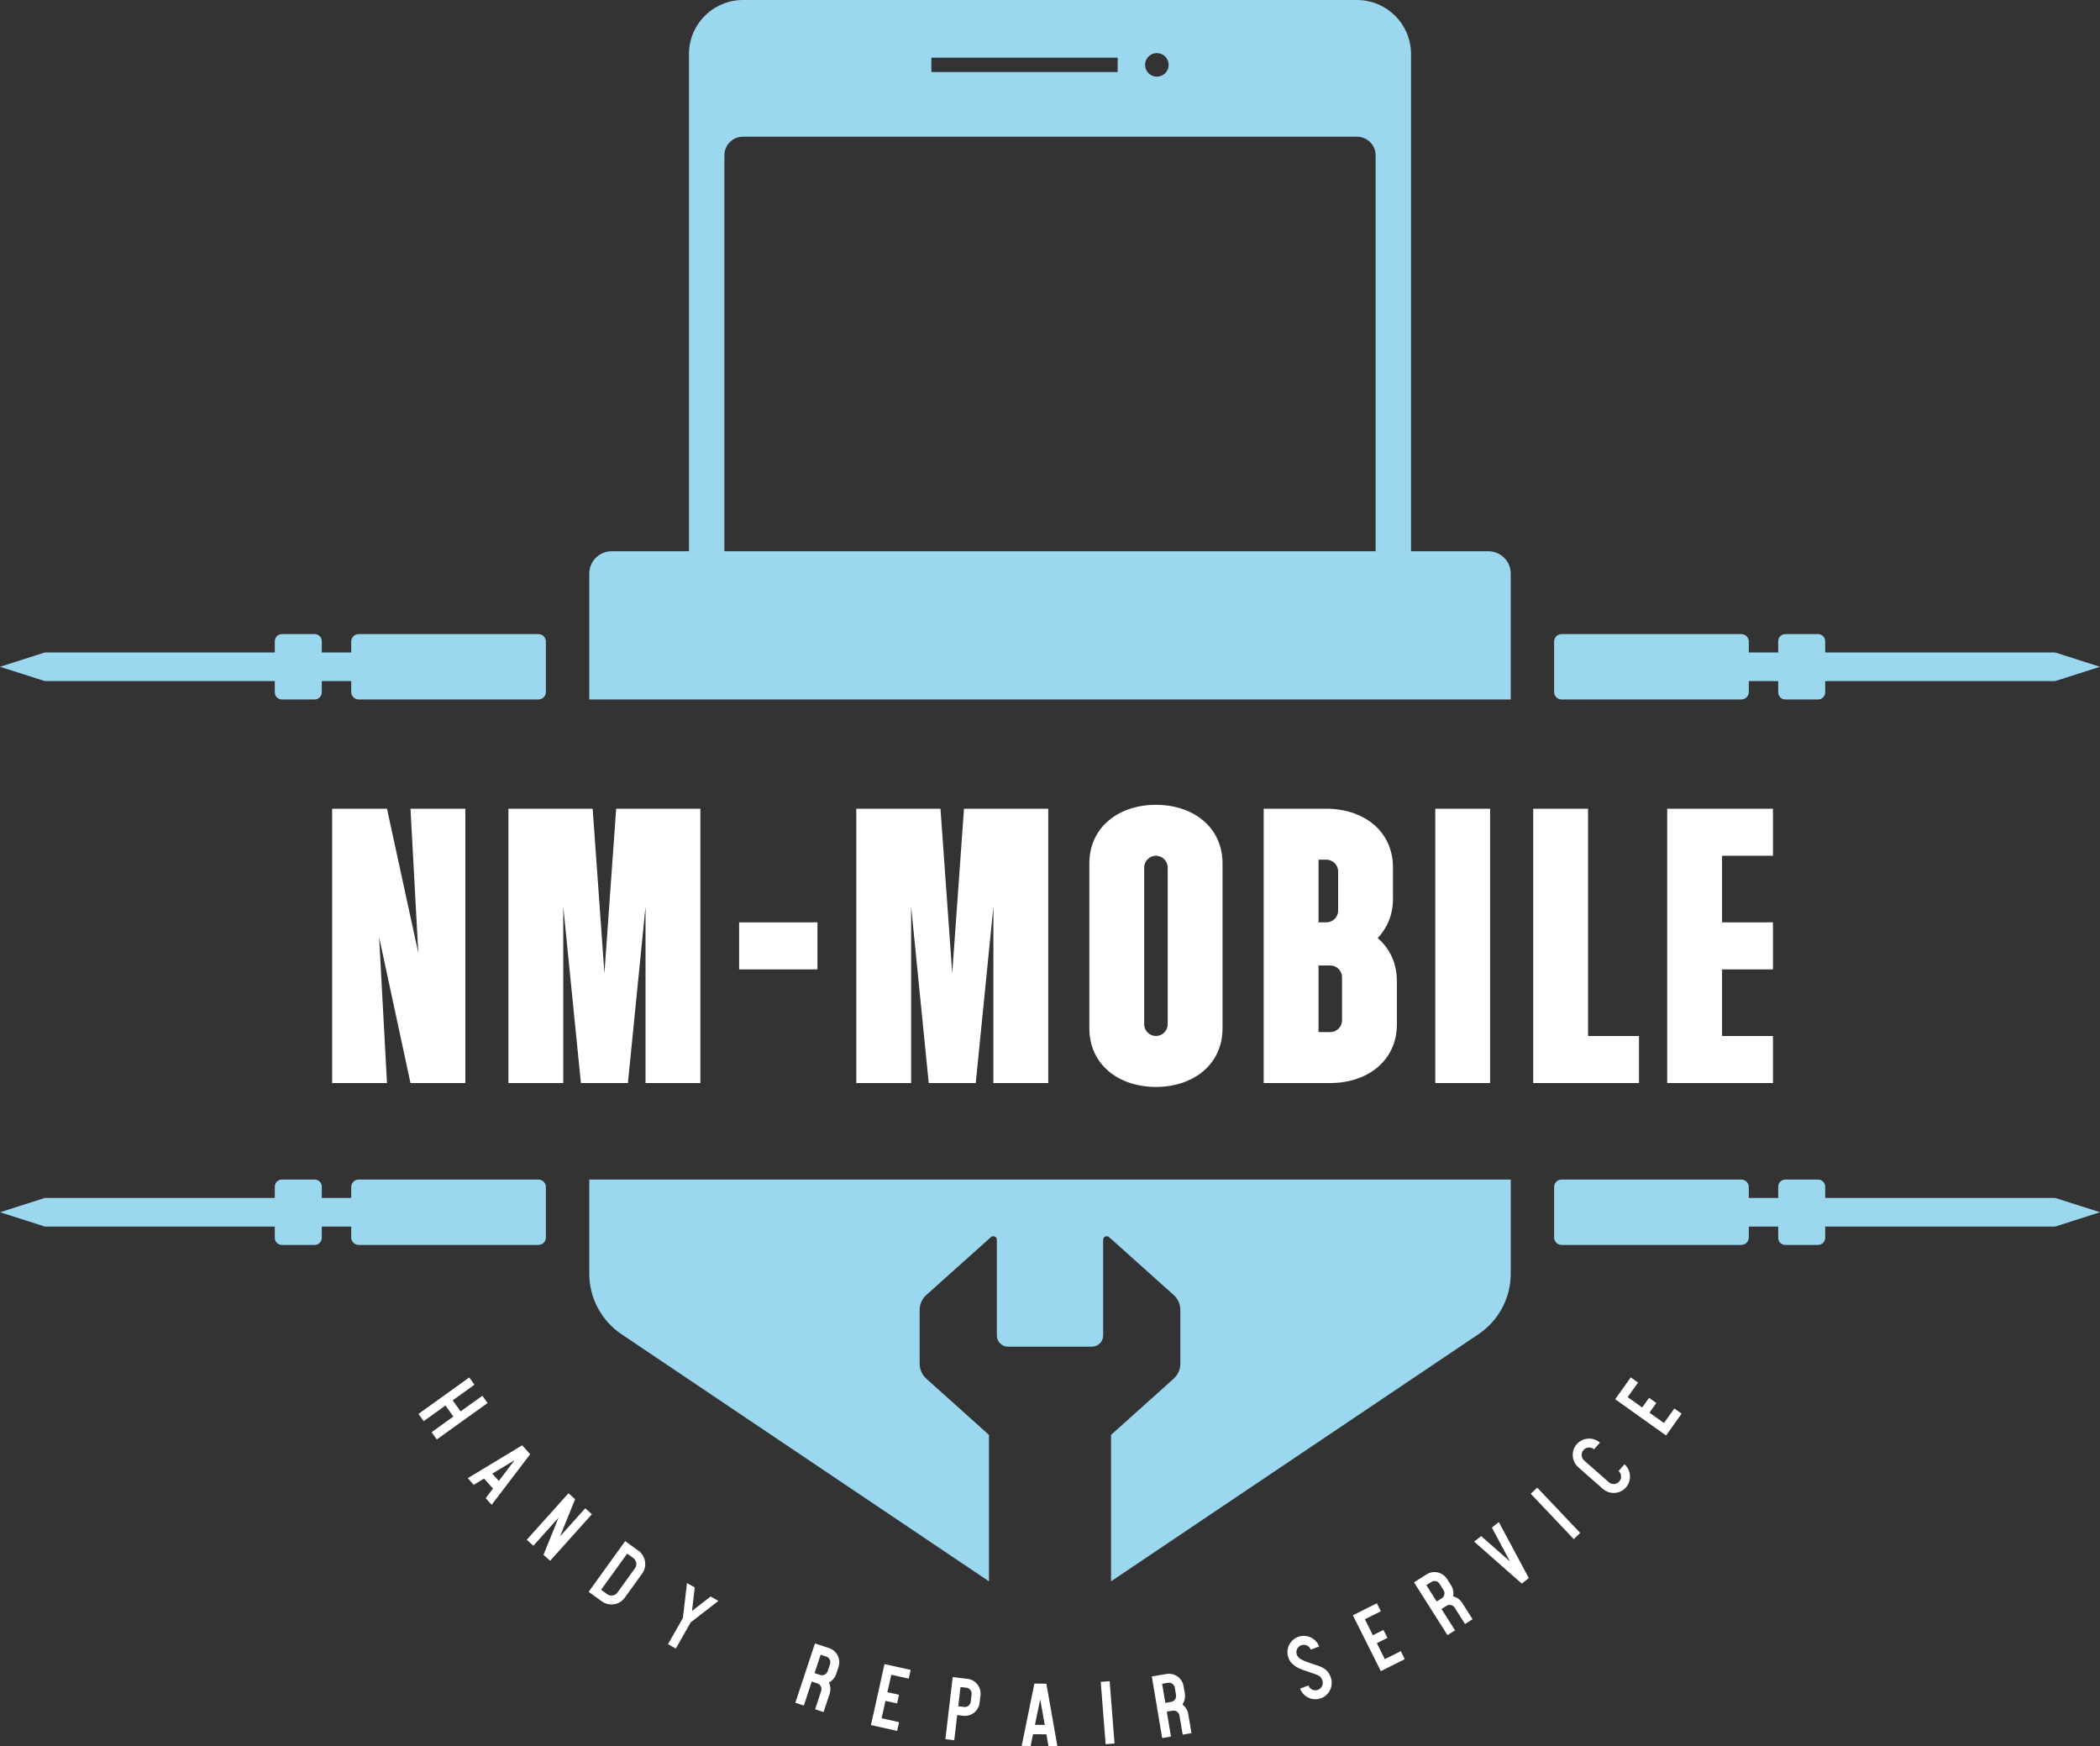 <?xml version="1.0" encoding="UTF-8"?>
<!DOCTYPE svg PUBLIC "-//W3C//DTD SVG 1.1//EN" "http://www.w3.org/Graphics/SVG/1.1/DTD/svg11.dtd">
<svg xmlns="http://www.w3.org/2000/svg" xml:space="preserve" width="84.667mm" height="70.389mm" version="1.1" style="shape-rendering:geometricPrecision; text-rendering:geometricPrecision; image-rendering:optimizeQuality; fill-rule:evenodd; clip-rule:evenodd"
viewBox="0 0 8466.68 7038.9"
 xmlns:xlink="http://www.w3.org/1999/xlink">
 <rect x="0" y="0" width="8466.68" height="7038.9" fill="#333333" stroke="none"/>
 <defs>
  <style type="text/css">
   <![CDATA[
    .fil0 {fill:#9CD7F0;fill-rule:nonzero}
    .fil1 {fill:#FFFFFF;fill-rule:nonzero}
   ]]>
  </style>
 </defs>
 <g>
  <path class="fil0" d="M2375.79 4754.38l0 379.12c0,98.02 48.74,189.69 130.18,244.37l1481.31 995.93 0 -590.21 -252.68 -226.72c-16.99,-15.39 -26.82,-37.16 -26.82,-60.19l0 -216.8c0,-22.97 9.83,-44.79 26.91,-60.18l260.43 -233.24c9.25,-8.29 23.9,-1.76 23.9,10.61l0 385.71c0,24.93 20.21,45.14 45.14,45.14l338.36 0c24.93,0 45.14,-20.21 45.14,-45.14l0 -385.71c0,-12.37 14.65,-18.9 23.9,-10.61l260.43 233.24c17.08,15.39 26.91,37.21 26.91,60.18l0 216.8c0,23.03 -9.74,44.8 -26.82,60.19l-252.68 226.72 0 590.21 1481.31 -995.93c81.44,-54.68 130.24,-146.35 130.24,-244.37l0 -379.12 -3715.16 0zm4982.95 74.12l0 -45.5c0,-15.77 -12.75,-28.62 -28.59,-28.62l-132.21 0c-15.77,0 -28.61,12.85 -28.61,28.62l0 45.5 -118.59 0 0 -43.92c0,-16.68 -13.49,-30.2 -30.11,-30.2l-724.74 0c-16.61,0 -30.11,13.52 -30.11,30.2l0 203.06c0,16.71 13.5,30.2 30.11,30.2l724.74 0c16.62,0 30.11,-13.49 30.11,-30.2l0 -43.84 118.59 0 0 45.45c0,15.75 12.84,28.59 28.61,28.59l132.21 0c15.84,0 28.59,-12.84 28.59,-28.59l0 -45.45 927.18 0 180.75 -57.7 -180.75 -57.6 -927.18 0zm-5187.95 -74.12l-724.74 0c-16.62,0 -30.11,13.52 -30.11,30.2l0 43.92 -118.59 0 0 -45.5c0,-15.77 -12.84,-28.62 -28.61,-28.62l-132.21 0c-15.84,0 -28.59,12.85 -28.59,28.62l0 45.5 -927.18 0 -180.75 57.6 180.75 57.7 927.18 0 0 45.45c0,15.75 12.75,28.59 28.59,28.59l132.21 0c15.77,0 28.61,-12.84 28.61,-28.59l0 -45.45 118.59 0 0 43.84c0,16.71 13.49,30.2 30.11,30.2l724.74 0c16.61,0 30.11,-13.49 30.11,-30.2l0 -203.06c0,-16.68 -13.5,-30.2 -30.11,-30.2z"/>
  <path class="fil0" d="M1107.94 2745.26l0 45.45c0,15.77 12.75,28.57 28.59,28.57l132.21 0c15.77,0 28.61,-12.8 28.61,-28.57l0 -45.45 118.59 0 0 43.91c0,16.64 13.49,30.11 30.11,30.11l724.74 0c16.61,0 30.11,-13.47 30.11,-30.11l0 -203.2c0,-16.64 -13.5,-30.11 -30.11,-30.11l-724.74 0c-16.62,0 -30.11,13.47 -30.11,30.11l0 43.92 -118.59 0 0 -45.37c0,-15.9 -12.84,-28.66 -28.61,-28.66l-132.21 0c-15.84,0 -28.59,12.76 -28.59,28.66l0 45.37 -927.18 0 -180.75 57.69 180.75 57.68 927.18 0zm4892.8 -523.35l-311.82 0 0 -2003.85c0,-120.44 -97.64,-218.06 -218.08,-218.06l-2475 0c-120.44,0 -218.08,97.62 -218.08,218.06l0 2003.85 -311.82 0c-49.85,0 -90.15,40.29 -90.15,90.15l0 507.22 3715.16 0 0 -507.22c0,-49.86 -40.36,-90.15 -90.21,-90.15zm-1336.55 -2007.94c26.23,0 47.51,21.31 47.51,47.55 0,26.23 -21.28,47.51 -47.51,47.51 -26.24,0 -47.55,-21.28 -47.55,-47.51 0,-26.24 21.31,-47.55 47.55,-47.55zm-909.21 18.67l751.18 0 0 57.76 -751.18 0 0 -57.76zm1791.16 1989.27l-2625.6 0 0 -1595.81c0,-41.57 33.64,-75.2 75.3,-75.2l2475 0c41.66,0 75.3,33.63 75.3,75.2l0 1595.81zm749.75 597.37l724.74 0c16.62,0 30.11,-13.47 30.11,-30.11l0 -43.91 118.59 0 0 45.45c0,15.77 12.84,28.57 28.61,28.57l132.21 0c15.84,0 28.59,-12.8 28.59,-28.57l0 -45.45 927.18 0 180.75 -57.68 -180.75 -57.69 -927.18 0 0 -45.37c0,-15.9 -12.75,-28.66 -28.59,-28.66l-132.21 0c-15.77,0 -28.61,12.76 -28.61,28.66l0 45.37 -118.59 0 0 -43.92c0,-16.64 -13.49,-30.11 -30.11,-30.11l-724.74 0c-16.61,0 -30.11,13.47 -30.11,30.11l0 203.2c0,16.64 13.5,30.11 30.11,30.11z"/>
  <path class="fil1" d="M1560.2 3259.69l-221.12 0 0 1105.63 221.12 0 -31.63 -587.58 126.39 587.58 221.12 0 0 -1105.63 -221.12 0 31.57 581.25 -126.33 -581.25zm829.25 0l-339.63 0 0 1105.63 221.1 0 0 -710.73 71.15 710.73 189.53 0 70.97 -710.73 0 710.73 221.12 0 0 -1105.63 -339.47 0 -47.39 663.4 -47.38 -663.4zm906.38 647.59l0 -189.54 -315.88 0 0 189.54 315.88 0zm495.96 -647.59l-339.47 0 0 1105.63 221.11 0 0 -710.73 70.98 710.73 189.55 0 71.13 -710.73 0 710.73 221.17 0 0 -1105.63 -339.7 0 -47.39 663.4 -47.38 -663.4zm868.66 1121.39c148.71,0 268.5,-88.44 268.5,-236.87l0 -663.4c0,-148.45 -119.79,-236.87 -268.5,-236.87 -148.45,0 -268.5,88.42 -268.5,236.87l0 663.4c0,148.43 120.05,236.87 268.5,236.87zm-47.4 -252.69l0 -631.76c0,-26.72 22.33,-47.4 47.4,-47.4 25.28,0 47.38,20.68 47.38,47.4l0 631.76c0,26.96 -22.1,47.38 -47.38,47.38 -25.07,0 -47.4,-20.42 -47.4,-47.38zm734.55 -868.7l-252.69 0 0 1105.63 268.5 0c148.49,0 268.5,-88.49 268.5,-236.93l0 -173.72c0,-74.17 -30.08,-132.69 -77.46,-173.73 37.9,-39.62 61.64,-93.12 61.64,-157.98l0 -126.33c0,-148.45 -120,-236.94 -268.49,-236.94zm-31.57 900.27l0 -268.5 47.38 0c25.3,0 47.38,20.67 47.38,47.39l0 173.73c0,26.95 -22.08,47.38 -47.38,47.38l-47.38 0zm0 -442.22l0 -252.68 31.57 0c25.29,0 47.38,20.6 47.38,47.38l0 157.9c0,26.95 -22.09,47.4 -47.38,47.4l-31.57 0zm691.77 -458.05l-221.11 0 0 1105.63 221.11 0 0 -1105.63zm394.86 0l-221.12 0 0 1105.63 426.48 0 0 -189.55 -205.36 0 0 -916.08zm745.51 0l-426.43 0 0 1105.63 426.43 0 0 -189.55 -205.31 0 0 -268.49 205.31 0 0 -189.54 -205.31 0 0 -268.51 205.31 0 0 -189.54z"/>
  <path class="fil1" d="M1761.17 5801.91l204.59 -146.82 -20.98 -29.26 -87.74 62.97 -31.94 -44.41 87.74 -63.1 -20.97 -29.24 -204.65 146.89 21.04 29.24 87.74 -63.04 31.87 44.56 -87.74 63.04 21.04 29.17zm4859.81 -128.79l-58.63 -41.77 41.77 -58.66 -29.31 -20.89 -62.74 87.99 205.16 146.15 62.66 -87.99 -29.31 -20.88 -41.79 58.65 -58.61 -41.76 27.7 -39 -29.18 -20.69 -27.72 38.85zm-92.63 298.39c-11.01,12.49 -30,13.36 -42.3,2.5l-98.98 -87.13c-12.35,-10.86 -13.82,-29.84 -2.77,-42.31 10.93,-12.46 30.14,-13.62 42.44,-2.72l23.84 -27.03c-27.21,-23.9 -69.45,-21.27 -93.39,5.94 -24.04,27.32 -21.11,69.2 6.07,93.15l98.95 87.18c27.14,23.87 69.11,21.51 93.17,-5.74 23.97,-27.19 21.24,-69.41 -5.85,-93.37l-23.84 27.02c12.33,10.86 13.72,30 2.66,42.51zm-356.69 49.34l173.29 182.74 26.09 -24.77 -173.27 -182.74 -26.11 24.77zm-7.84 339.75l-120.89 -225.61 -28.05 22.18 72.99 136.42 -116.24 -102.17 -28.21 22.36 192.1 169.17 28.3 -22.35zm-313.43 29.1l-16.06 -25.22c-17.72,-27.94 -54.53,-36.5 -82.45,-18.83l-50.86 32.26 134.85 212.71 30.44 -19.28 -54.61 -86.06 20.44 -12.98c10.85,-6.97 25.8,-3.35 32.63,7.46l41.84 65.99 30.42 -19.26 -41.79 -65.98c-8.71,-13.72 -22.11,-22.72 -36.57,-26.25 3,-14.58 0.38,-30.87 -8.28,-44.56zm-57.9 65.29l-41.86 -65.94 20.53 -13c10.85,-6.88 25.64,-3.57 32.77,7.64l15.97 25.29c7.17,11.21 3.88,26.24 -6.97,33.06l-20.44 12.95zm-257.43 136.14l-32.23 -64.44 64.39 -32.25 -16.12 -32.23 -96.65 48.42 112.77 225.18 96.54 -48.29 -16.03 -32.28 -64.38 32.28 -32.25 -64.38 42.75 -21.4 -16.04 -32.03 -42.75 21.42zm-235.36 117.78l-14.08 -4.4c-2.14,-0.96 -4.4,-1.76 -6.54,-2.54 -19.86,-6.7 -44.11,-14.83 -50.41,-31.83 -5.86,-15.32 1.76,-32.77 17.24,-38.62 15.37,-5.88 32.97,2.12 38.84,17.51l33.64 -12.75c-12.75,-33.87 -51.3,-51.31 -85.17,-38.49 -34.08,12.82 -51.15,51.24 -38.26,85.1 12.4,33.15 48.54,45.15 72.64,52.92 2.21,0.76 4.31,1.54 6.21,2.34l14.54 4.92c29.44,9.63 36.7,12.69 42.93,29.24 5.81,15.34 -2.12,33.01 -17.51,38.8 -15.55,5.94 -32.84,-2.22 -38.62,-17.52l-33.64 12.6c12.73,33.93 50.86,51.51 84.92,38.64 33.96,-12.77 51.4,-51.33 38.58,-85.28 -12.53,-33.06 -34.53,-40.52 -65.31,-50.64zm-522.68 117.05l-5.01 -29.44c-5.49,-32.61 -36.05,-54.77 -68.75,-49.34l-59.37 10.03 41.7 248.36 35.54 -6.03 -16.91 -100.49 23.97 -3.96c12.6,-2.12 24.97,6.88 27.12,19.57l13.04 76.97 35.4 -5.87 -12.91 -77.09c-2.7,-16.01 -11.57,-29.48 -23.58,-38.28 8.42,-12.38 12.37,-28.44 9.76,-44.43zm-78.74 37.77l-12.89 -77.04 23.9 -3.95c12.67,-2.15 25.04,6.65 27.19,19.7l5.04 29.55c2.13,13.05 -6.59,25.64 -19.34,27.79l-23.9 3.95zm-260.38 -84.68l19.75 251.05 35.89 -2.77 -19.7 -251.05 -35.94 2.77zm-272.96 210.75l53.9 0.74 8.4 47.93 36.01 0.43 -44.56 -252.43 -48.25 -0.65 -51.24 251.18 36.01 0.51 9.73 -47.71zm7.71 -37.82l21.18 -102.83 18.4 103.41 -39.58 -0.58zm-271.79 -185.15l-59.82 -7.12 -29.46 250.17 35.69 4.24 11.95 -101.2 24.13 2.77c32.83,3.95 62.29,-19.7 66.18,-52.56l3.44 -29.75c3.95,-32.84 -19.28,-62.66 -52.11,-66.55zm-37.46 110.53l9.16 -77.56 24.12 2.8c12.75,1.54 22.14,13.42 20.57,26.62l-3.48 29.66c-1.54,13.14 -13.52,22.81 -26.31,21.34l-24.06 -2.86zm-285.58 -56.74l15.55 -70.36 70.38 15.61 7.84 -35.11 -105.49 -23.45 -54.62 245.9 105.5 23.39 7.82 -35.11 -70.36 -15.69 15.61 -70.22 46.71 10.34 7.75 -34.96 -46.69 -10.34zm-206.54 -73.51l9.35 -28.37c10.44,-31.45 -6.29,-65.4 -37.72,-75.72l-57.18 -18.92 -79.1 239.12 34.24 11.28 32.01 -96.77 22.96 7.58c12.24,4.08 18.92,17.87 14.97,30.04l-24.57 74.18 34.15 11.3 24.57 -74.2c5.12,-15.39 3.51,-31.45 -2.86,-44.85 13.14,-6.97 24.1,-19.3 29.18,-34.67zm-87.23 -3.37l24.55 -74.12 23 7.58c12.18,4 19.08,17.55 14.88,30.2l-9.36 28.34c-4.11,12.67 -17.82,19.66 -30,15.61l-23.07 -7.61zm-499.41 -204.45l111.87 -86.62 -31.3 -17.74 -75.2 58.19 11.05 -94.64 -31.27 -17.78 -16.51 140.79 -59.9 105.54 31.31 17.76 59.95 -105.5zm-210.65 -288.95l-53.43 -38.55 -147.34 204.29 53.46 38.55c29.37,21.2 70.85,14.75 92.18,-14.74l70.18 -97.41c21.4,-29.53 14.34,-70.94 -15.05,-92.14zm-150.55 157.61l105.25 -145.86 24.21 17.42c13.54,9.83 16.69,28.46 6.93,41.93l-70.21 97.37c-9.67,13.49 -28.43,16.41 -41.86,6.58l-24.32 -17.44zm-205.37 -116.98l168.2 -187.49 -26.76 -24.06 -101.43 113.02 60.6 -149.58 -26.74 -24.06 -168.22 187.52 26.83 24.03 101.36 -113.11 -60.6 149.68 26.76 24.05zm-266.39 -331.25l35.99 40.09 -29.53 38.71 24.06 26.83 155.37 -203.91 -32.16 -35.92 -219.4 132.52 23.97 26.83 41.7 -25.15zm32.97 -19.95l90.11 -54.21 -63.64 83.63 -26.47 -29.42z"/>
 </g>
</svg>
